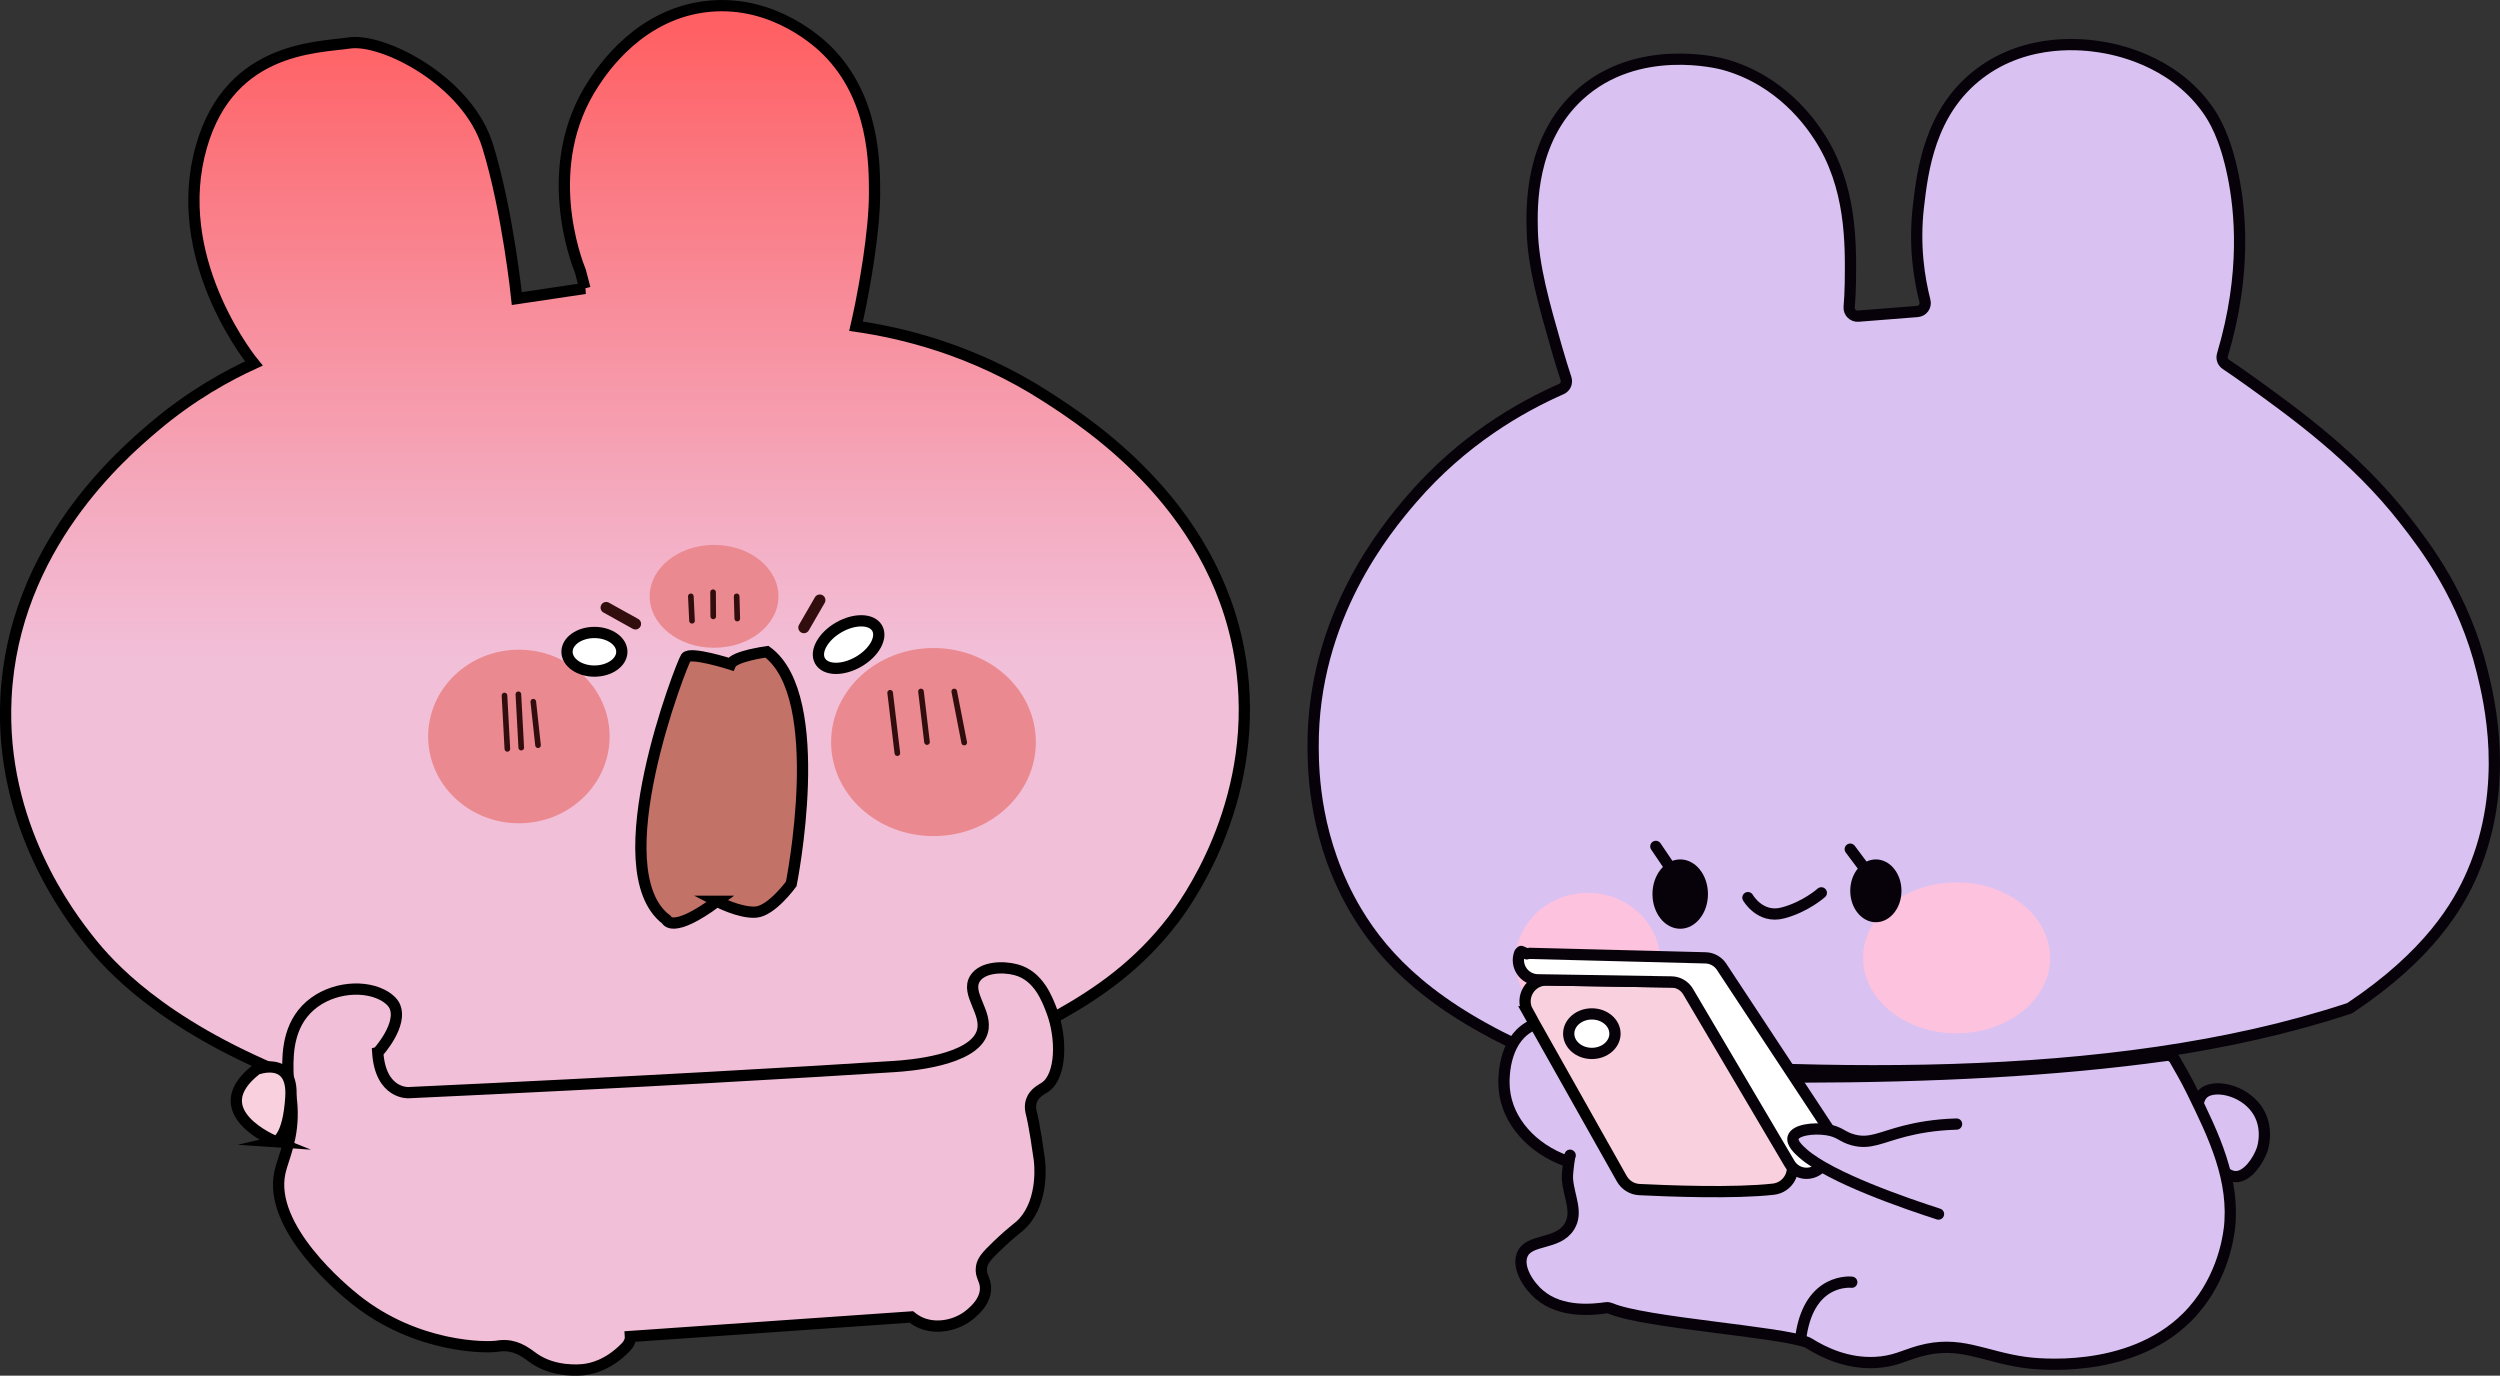 <svg viewBox="0 0 444.17 244.41" xmlns:xlink="http://www.w3.org/1999/xlink" xmlns="http://www.w3.org/2000/svg" id="b"><rect x="0" y="0" width="444.17" height="244.41" fill="#333333" stroke="none"/><defs><linearGradient gradientUnits="userSpaceOnUse" y2="4.97" x2="111.05" y1="201.46" x1="111.05" id="d"><stop stop-color="#f2bfd8" offset=".43"></stop><stop stop-color="#f4acc1" offset=".56"></stop><stop stop-color="#fa7d87" offset=".84"></stop><stop stop-color="#ff6063" offset="1"></stop></linearGradient></defs><g id="c"><path stroke-width="2" stroke-miterlimit="10" stroke="#000" fill="url(#d)" d="M103.94,51.24c-4.04.6-8.08,1.21-12.12,1.81,0,0-1.6-15.53-5.18-27.12S68.03,6.77,62.11,7.63c-5.92.87-22.26.64-26.78,20.17-4.51,19.53,9.77,36.78,9.77,36.78-4.48,2.05-11.01,5.55-17.75,11.28-5.54,4.72-24.97,21.24-26.29,48.14-1.11,22.62,11.27,38.66,14.91,43.24,3.25,4.08,12.37,14.56,34.89,23.71,55.8,22.66,111.7,3.75,137.33-10.65,7.09-3.99,14.1-8.88,20.15-16.75,2.05-2.66,15.23-20.38,12.33-44.32-3.46-28.54-27.09-43.8-34.71-48.72-13.14-8.48-25.95-11.41-33.87-12.55.21-.92.52-2.29.85-3.94.46-2.32,2.43-12.48,2.44-19.61,0-5.3,0-17.01-8.41-25.41-1.16-1.16-9.22-8.95-20.88-7.9-12.33,1.12-19.02,11.25-20.61,13.67-9.64,14.61-3.11,31.58-2.35,33.45l.79,3.02Z"></path><path stroke-width="2" stroke-miterlimit="10" stroke="#000" fill="#f2bfd8" d="M67.15,186.97s4.55-4.97,2.93-8.3c-.1-.2-.6-1.14-2.2-1.94-3.78-1.91-9.9-1.13-13.48,2.63-3.53,3.7-3.33,8.96-3.21,12.04.09,2.44.51,2.62.67,5.13.35,5.69-1.55,9.12-2.13,11.77-2.15,9.86,11.35,20.95,13.5,22.65,10.84,8.6,23.22,8.54,25.17,8.22.15-.02.72-.13,1.47-.09,2.39.13,3.94,1.53,5.04,2.29,3.62,2.49,8.13,2.04,8.85,1.96,1.21-.14,4.23-.72,7.35-3.9,0,0,.98-.89.9-1.98l49.9-3.47c.37.3.92.69,1.63,1.01,2.94,1.29,6.67.46,9.06-1.67.71-.63,2.36-2.1,2.49-4.19.11-1.77-.96-2.34-.71-4,.17-1.11.8-1.9,2.82-3.83,3.13-2.99,3.66-3.05,4.63-4.12,3.72-4.1,2.89-10.76,2.83-11.15-.84-6.08-1.38-8.09-1.38-8.09-.11-.39-.38-1.37,0-2.42.49-1.37,1.77-1.94,2.39-2.36,2.96-2.02,2.99-8.78,1.22-13.47-.85-2.25-2.39-6.33-6.35-7.39-2.44-.66-6.01-.48-7.3,1.54-1.72,2.7,2.28,6.06,1.29,9.46-1.5,5.17-13.24,6.03-15.56,6.18-14.33.93-45.32,2.75-86.4,4.65,0,0-4.97.28-5.46-7.15Z"></path><path stroke-width="2" stroke-miterlimit="10" stroke="#000" fill="#f8d0de" d="M49.01,202.84s-13.19-5.28-3.43-12.86c0,0,6.55-2.54,6.1,4.9s-2.68,7.96-2.68,7.96Z"></path><ellipse fill="#ea8a90" ry="15.42" rx="16.12" cy="130.85" cx="92.19"></ellipse><ellipse fill="#ea8a90" ry="16.71" rx="18.19" cy="131.84" cx="165.85"></ellipse><ellipse fill="#ea8a90" ry="9.14" rx="11.44" cy="105.95" cx="126.87"></ellipse><ellipse stroke-width="2" stroke-miterlimit="10" stroke="#000" fill="#fff" ry="3.43" rx="4.87" cy="115.8" cx="105.61"></ellipse><ellipse stroke-width="2" stroke-miterlimit="10" stroke="#000" fill="#fff" transform="translate(-37.06 90.73) rotate(-30)" ry="3.52" rx="5.85" cy="114.52" cx="150.77"></ellipse><line stroke-miterlimit="10" stroke-linecap="round" stroke="#310d0d" fill="none" y2="133.05" x2="90.14" y1="123.57" x1="89.63"></line><line stroke-miterlimit="10" stroke-linecap="round" stroke="#310d0d" fill="none" y2="133.81" x2="159.43" y1="123.08" x1="158.15"></line><line stroke-miterlimit="10" stroke-linecap="round" stroke="#310d0d" fill="none" y2="131.84" x2="164.7" y1="122.85" x1="163.63"></line><line stroke-miterlimit="10" stroke-linecap="round" stroke="#310d0d" fill="none" y2="131.93" x2="171.31" y1="122.85" x1="169.54"></line><line stroke-miterlimit="10" stroke-linecap="round" stroke="#310d0d" fill="none" y2="110.29" x2="122.95" y1="105.95" x1="122.74"></line><line stroke-miterlimit="10" stroke-linecap="round" stroke="#310d0d" fill="none" y2="109.51" x2="126.72" y1="105.22" x1="126.69"></line><line stroke-miterlimit="10" stroke-linecap="round" stroke="#310d0d" fill="none" y2="109.9" x2="130.99" y1="105.95" x1="130.88"></line><line stroke-width="2" stroke-miterlimit="10" stroke-linecap="round" stroke="#310d0d" fill="none" y2="111.5" x2="142.83" y1="106.62" x1="145.65"></line><line stroke-width="2" stroke-miterlimit="10" stroke-linecap="round" stroke="#310d0d" fill="none" y2="110.84" x2="112.9" y1="107.95" x1="107.7"></line><line stroke-miterlimit="10" stroke-linecap="round" stroke="#310d0d" fill="none" y2="132.4" x2="95.59" y1="124.67" x1="94.75"></line><line stroke-miterlimit="10" stroke-linecap="round" stroke="#310d0d" fill="none" y2="132.83" x2="92.61" y1="123.35" x1="92.1"></line><path stroke-width="2" stroke-miterlimit="10" stroke="#000" fill="#c27267" d="M127.39,160.13s4.09,2.15,6.91,1.92,6.28-5.01,6.28-5.01c0,0,6.67-33.2-4.32-41.25,0,0-5.83.78-6.46,2.21,0,0-7.17-2.29-7.93-1.18s-15.11,37.78-3.48,46.57c0,0,.94,2.7,9.01-3.26Z"></path><path stroke-width="2" stroke-miterlimit="10" stroke="#070209" fill="#d9c1f2" d="M391.41,194.29c1.81-1.72,6.96-.76,9.46,2.68,2.35,3.23,1.14,6.96,1.06,7.21-.71,2.08-2.68,4.97-4.8,4.87-4.19-.19-8.7-11.92-5.72-14.76Z"></path><path stroke-width="2" stroke-miterlimit="10" stroke="#070209" fill="#d9c1f2" d="M273.37,187.34c-.17-.01-.33-.06-.49-.13-18.28-8.02-26.81-16.71-31.92-25.3-7.4-12.44-7.63-24.67-7.66-29.11-.16-23.16,13.07-38.98,17.54-44.17,9-10.44,19.23-16.28,26.58-19.52.7-.31,1.05-1.11.81-1.84-.49-1.49-1.09-3.4-1.72-5.61-2.17-7.58-4.12-14.41-4.28-20.73-.1-4.18-.39-16.04,8.32-24.02,10.35-9.47,24.93-5.69,25.77-5.46,10.18,2.82,15.43,10.57,16.86,12.76,5.8,8.86,5.66,19.08,5.57,26.02-.02,1.64-.11,3.1-.21,4.32-.08.92.69,1.69,1.61,1.62l10.51-.83c.93-.07,1.57-.96,1.34-1.86-1.01-3.95-1.97-9.82-1.16-16.79.73-6.26,1.97-16.85,10.8-23.58,8.71-6.65,19.05-5.14,21.28-4.81,2.88.42,12.89,2.31,19.15,10.96,1.25,1.72,3.29,5.02,4.71,12.07,1.17,5.84,2.46,17.02-1.92,31.71-.19.63.04,1.31.59,1.68,1.26.84,2.86,1.95,4.68,3.26,7.6,5.48,18.47,13.31,27.05,24.31,3.88,4.97,10.59,13.75,13.84,27.02,1.25,5.09,4.94,20.19-1.73,35.74-2.55,5.94-7.77,14.66-21.64,23.95-.12.08-.25.15-.39.19-42.56,14.04-97.24,12.15-143.9,8.13Z"></path><ellipse fill="#fcc2de" ry="13.41" rx="16.62" cy="170.18" cx="347.62"></ellipse><ellipse fill="#fcc2de" ry="12.1" rx="12.86" cy="170.73" cx="282.1"></ellipse><ellipse fill="#070209" ry="6.16" rx="4.93" cy="158.85" cx="298.52"></ellipse><ellipse fill="#070209" ry="5.58" rx="4.55" cy="158.27" cx="333.28"></ellipse><path stroke-width="2" stroke-miterlimit="10" stroke-linecap="round" stroke="#070209" fill="none" d="M310.55,159.48s2.14,3.8,6.21,2.72,6.83-3.57,6.83-3.57"></path><line stroke-width="2" stroke-miterlimit="10" stroke-linecap="round" stroke="#070209" fill="none" y2="154.12" x2="296.72" y1="150.38" x1="294.19"></line><line stroke-width="2" stroke-miterlimit="10" stroke-linecap="round" stroke="#070209" fill="none" y2="155.15" x2="331.93" y1="150.87" x1="328.73"></line><path stroke-width="2" stroke-linejoin="round" stroke-linecap="round" stroke="#070209" fill="#d9c1f2" d="M396.05,218.55c-.23,1.83-1.43,9.48-7.52,15.53-10.35,10.27-27.09,8.22-28.72,7.99-7.44-1.02-11.58-4.03-18.78-2.02-2.75.77-4.51,1.87-7.9,2.02-4.89.23-9-1.69-11.8-3.44-.06-.04-.12-.07-.19-.1-4.39-1.89-29.01-3.5-34.95-6.05-.27-.11-.55-.17-.83-.13-2.29.32-7.94.98-11.81-2.29-2.05-1.72-4.01-4.89-3.1-7.13,1.19-2.93,6.26-1.65,8.36-4.99,1.59-2.52-.05-5.26-.32-8.38-.11-1.24.49-4.93.48-4.25l-.59.99c-6.21-2.21-10.57-7.13-11.11-12.72-.3-3.15.32-9.43,5.18-11.51,4.1-1.75,10.32-.12,11.76,4.49.34,1.11.38,2.31.15,3.5-.33,1.64-1.19,3.26-2.5,4.59-.72.73-.55,1.95.37,2.41l1.31.66-.05.08c1.48-1.69,3.35-3.49,5.72-5.43.26-.21.59-.34.93-.34l29.78-.67c23.26-.04,45.2-1.1,64.96-3.85.6-.08,1.19.2,1.49.73.74,1.27,2.13,3.69,3.08,5.65,3.83,7.82,7.73,15.79,6.61,24.67Z"></path><path stroke-width="2" stroke-miterlimit="10" stroke-linecap="round" stroke="#070209" fill="none" d="M329,227.81s-7.4-.9-8.99,9.34"></path><path stroke-width="2" stroke-miterlimit="10" stroke="#000" fill="#f8d0de" d="M271.44,179.76l16.7,29.66c.64,1.13,1.81,1.86,3.11,1.93,4.81.24,16.8.72,23.82-.07,2.56-.29,4.12-2.96,3.06-5.31-3.31-7.37-10.75-22.81-18.03-30.34-.7-.73-1.66-1.14-2.67-1.16-4.04-.06-15.32-.24-22.62-.36-2.93-.05-4.8,3.1-3.36,5.65Z"></path><path stroke-width="2" stroke-linejoin="round" stroke-linecap="round" stroke="#070209" fill="#fff" d="M271.78,169.38l31.25.8c1.14.03,2.2.62,2.83,1.57l19.78,30.01c1.03,1.56.65,3.65-.86,4.75l-1.76,1.28c-1.67,1.21-4.02.73-5.07-1.05l-18.03-30.56c-.62-1.05-1.74-1.7-2.95-1.72l-23.76-.38c-2.43-.04-4.08-2.48-3.21-4.75h0"></path><ellipse stroke-width="2" stroke-linejoin="round" stroke-linecap="round" stroke="#070209" fill="#fff" ry="3.51" rx="4.11" cy="183.65" cx="282.82"></ellipse><path stroke-width="2" stroke-miterlimit="10" stroke-linecap="round" stroke="#070209" fill="#d9c1f2" d="M344.41,215.7c-5.84-1.89-19.14-6.44-24.05-10.75-.7-.62-2.08-1.85-1.78-2.86.39-1.32,3.53-1.76,6-1.38,2.37.37,2.63,1.28,4.68,1.82,2.96.79,4.84-.46,9.13-1.56,2.11-.54,5.23-1.15,9.23-1.26"></path><line stroke-width="2" stroke-linejoin="round" stroke-linecap="round" stroke="#070209" fill="#fff" y2="169.04" x2="270.27" y1="169.47" x1="271.26"></line></g></svg>
